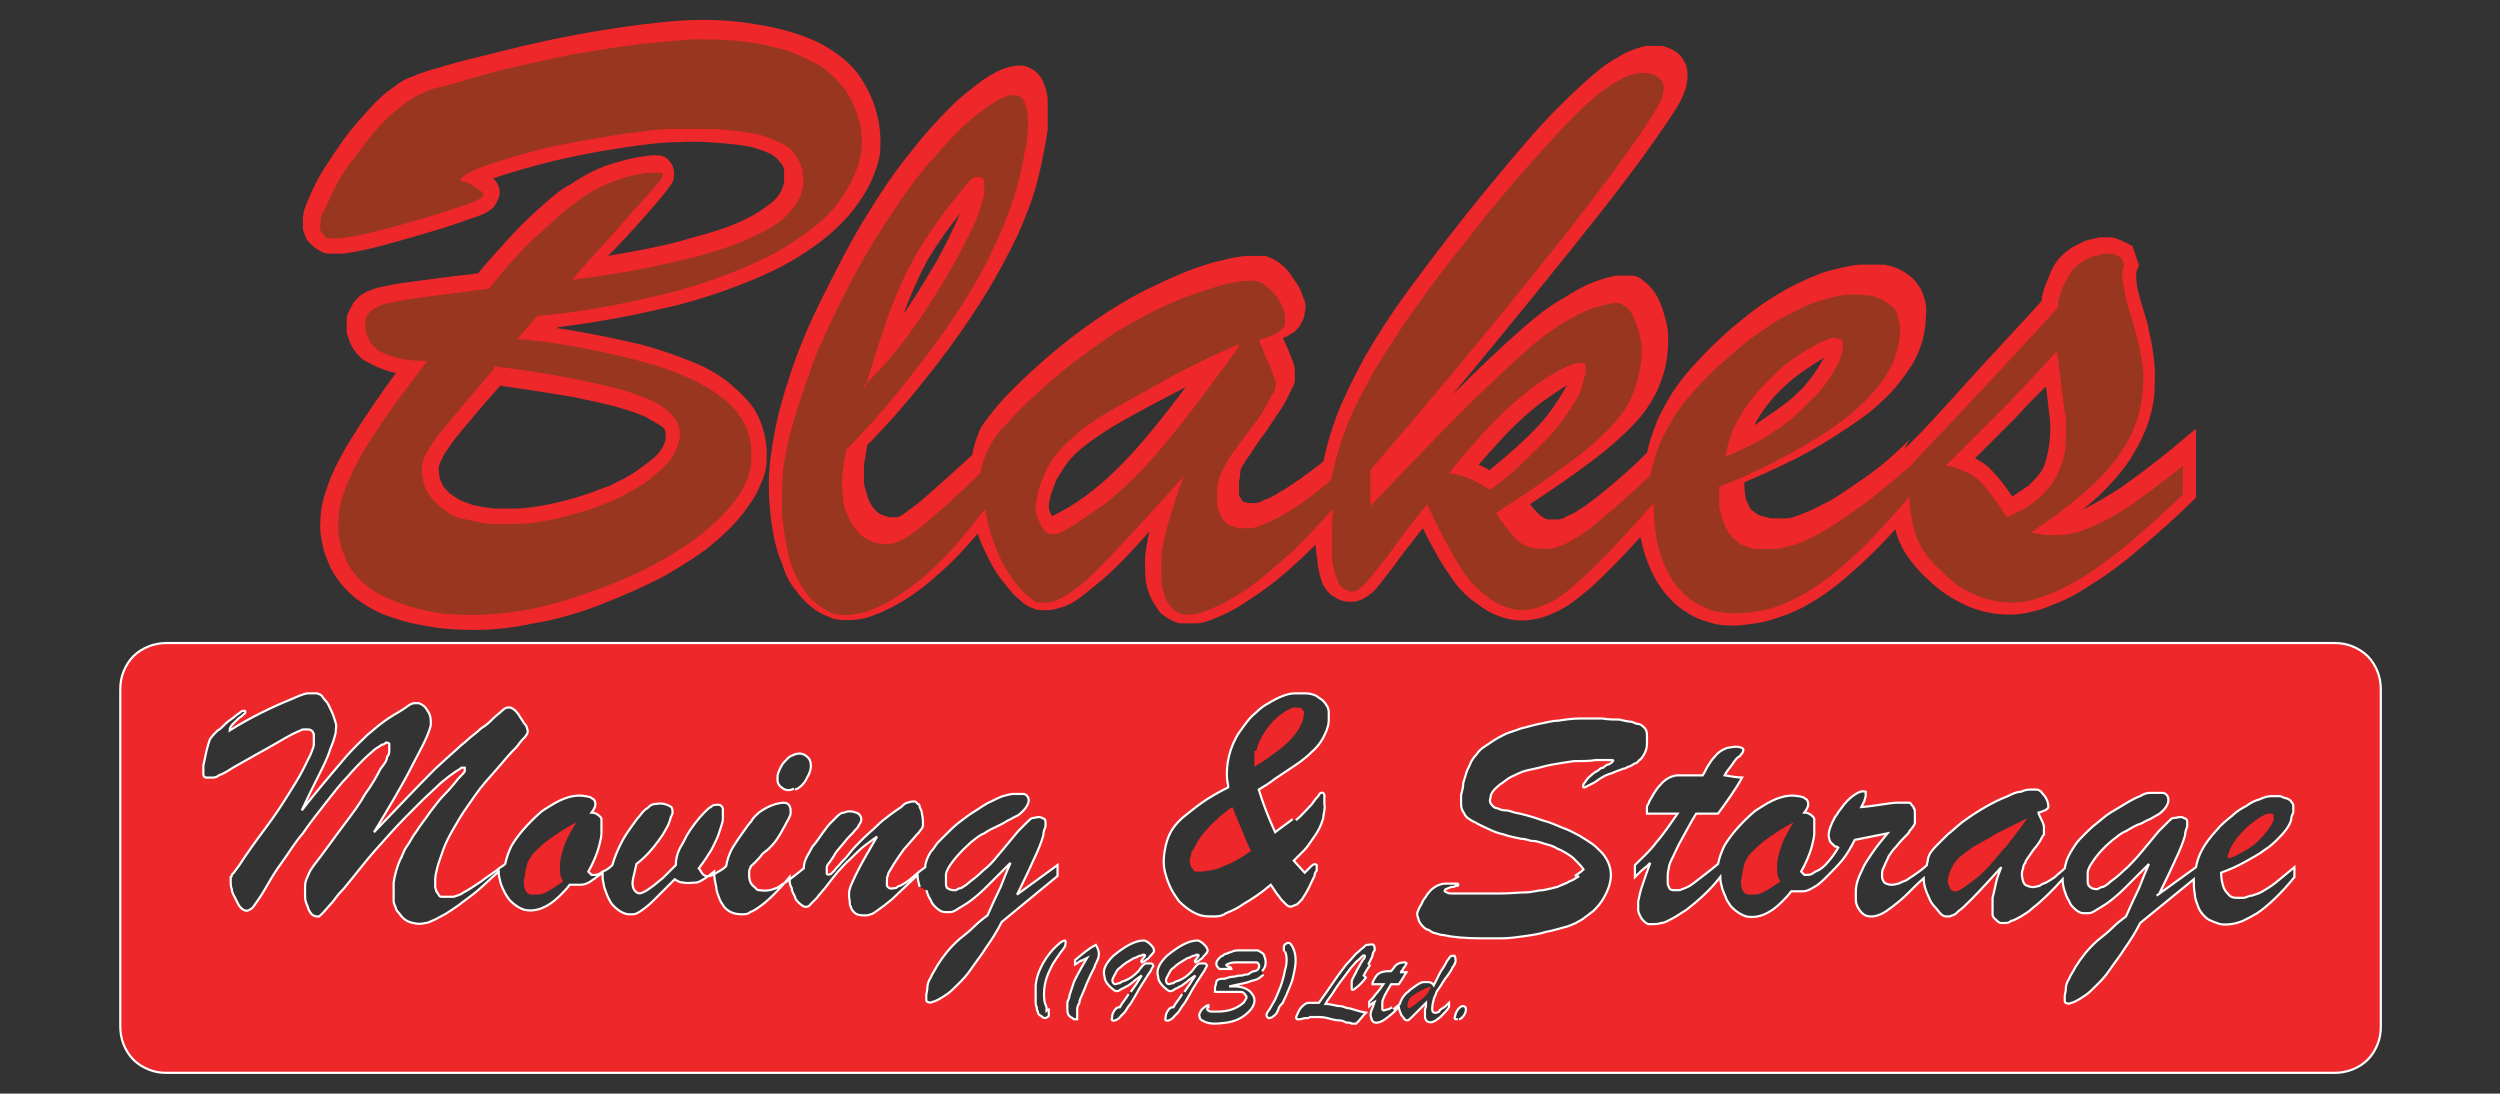<svg xmlns="http://www.w3.org/2000/svg" id="Layer_1" viewBox="0 0 228.6 100"><rect x="0" y="0" width="228.6" height="100" fill="#333333" stroke="none"/><defs><style>      .st0 {        stroke: #fff;        stroke-width: .2px;      }      .st0, .st1, .st2 {        fill-rule: evenodd;      }      .st0, .st2 {        fill: #ee272a;      }      .st1 {        fill: #983620;      }    </style></defs><path class="st0" d="M11.3,61.4c.2-.5.5-1,.9-1.4.4-.4.9-.7,1.4-.9.5-.2,1.1-.3,1.6-.3h198.3c.6,0,1.1.1,1.6.3.5.2,1,.5,1.4.9.4.4.7.9.9,1.4.2.5.3,1.1.3,1.6v30.9c0,.6-.1,1.1-.3,1.6-.2.5-.5,1-.9,1.4-.4.4-.9.7-1.4.9-.5.2-1.1.3-1.6.3H15.2c-.6,0-1.1-.1-1.6-.3-.5-.2-1-.5-1.4-.9-.4-.4-.7-.9-.9-1.4-.2-.5-.3-1.1-.3-1.6v-30.9c0-.6.1-1.1.3-1.6M95.7,92.2c0-.2-.2-.5-.2-.7-.1-.8,0-1.7.4-2.6.2-.4.3-.7.6-1.1.1-.2.3-.4.4-.6.3-.4.4-.5.5-.7,0-.2.1-.3,0-.5-.3,0-.7.4-1.1.8-.9,1-1.5,2.2-1.6,3.3,0,.5,0,1,0,1.5,0,.2,0,.3.1.5,0,.1,0,.3.1.4,0,.2.1.3.3.4.2.2.4.3.7,0,0-.1,0-.2,0-.3,0,0,0-.1,0-.2,0,0,0,0,0-.1,0,0-.1,0-.2.1,0,0,0-.2-.1-.2M98.8,87.9c.2-.1.4-.2.6-.3-.3.5-.6,1-.8,1.4-.2.4-.4.7-.5,1.1-.1.3-.2.6-.3.9,0,.3-.2.5-.2.7,0,.2,0,.4,0,.5,0,.3,0,.6.3.8,0,0,.2.1.3.2.1,0,.2,0,.3,0,0,0,0,0,0,0,0,0,0-.2,0-.3,0-.2,0-.2,0-.3,0,0,0-.1,0-.3,0-.1,0-.3.2-.6,0-.3.2-.6.4-1.1s.4-1,.6-1.4c.2-.4.3-.6.4-.8,0-.2.2-.4.2-.5.3-.6.2-1-.1-1.5-.6.3-1.2.8-1.9,1.4v.4c.2-.1.4-.3.6-.4M103.2,90.9c-.3.5-.6.8-.8,1.2-.1,0-.3,0-.5.3,0,0-.2.3-.2.5,0,.2-.1.3,0,.4.2.1.6-.1.8-.4,0,0,.2-.2.3-.3.1-.1.2-.3.4-.6.2-.2.4-.6.7-1.1.3-.6.8-1.3,1.1-1.8.3-.4.3-.5.3-.5.1-.2.3-.3,0-.5-.1,0-.3,0-.5,0-.2,0-.5.4-.7.7-.5.5-.8.7-1.3.9-.1,0-.3.1-.4.2-.3,0-.4.2-.6,0-.2-.3,0-.5.2-.9.1-.2.2-.4.4-.5.4-.4.8-.6,1.3-.9.2,0,.4-.2.5-.2.2,0,.3-.1.3-.1.2,0,.2,0,.2.1,0,0-.2.3-.3.4,0,0-.1.1,0,.2,0,0,.3-.1.5-.3.1,0,.2-.2.3-.3.2-.2.4-.4.3-.6,0-.2-.6-.8-.9-.8-.8,0-1.7.5-2.8,1.4-.7.7-1,1.3-.8,1.9,0,.3.2.7.7,1.1.4.4.6.2.9,0,.1,0,.2-.1.4-.2.1,0,.3-.2.6-.4.2-.2.5-.4.8-.6-.3.5-.7,1.1-1,1.5M108.1,90.9c-.3.5-.6.8-.8,1.2-.1,0-.3,0-.5.3,0,0-.2.3-.2.5,0,.2-.1.3,0,.4.2.1.6-.1.8-.4,0,0,.2-.2.3-.3.1-.1.2-.3.4-.6.2-.2.4-.6.7-1.1.3-.6.8-1.3,1.1-1.8.3-.4.3-.5.3-.5.1-.2.3-.3,0-.5-.1,0-.3,0-.5,0-.2,0-.5.4-.7.7-.5.5-.8.7-1.3.9-.1,0-.3.1-.4.2-.3,0-.4.2-.6,0-.2-.3,0-.5.2-.9.1-.2.2-.4.4-.5.4-.4.8-.6,1.3-.9.2,0,.4-.2.5-.2.2,0,.3-.1.3-.1.2,0,.2,0,.2.1,0,0-.2.3-.3.4,0,0-.1.1,0,.2,0,0,.3-.1.5-.3.1,0,.2-.2.3-.3.2-.2.4-.4.3-.6,0-.2-.6-.8-.9-.8-.8,0-1.7.5-2.8,1.4-.7.7-1,1.3-.8,1.9,0,.3.2.7.7,1.1.4.4.6.2.9,0,.1,0,.2-.1.4-.2.1,0,.3-.2.6-.4.2-.2.5-.4.8-.6-.3.5-.7,1.1-1,1.5M115.4,88.8c.4-.4.4-.9.2-1.4,0-.2-.4-.4-.6-.5-.1,0-.2,0-.4,0-.3,0-.8,0-1.2,0-.2,0-.5,0-.7.1s-.4.1-.5.2c-.2,0-.3.1-.4.2-.1,0-.2.1-.3.2-.3.3-.4.6-.1.9,0,0,0,0,.1.1.1,0,.3,0,.4,0,.1,0,.2,0,.3,0,.1,0,.2,0,.4,0,0,0,0-.2-.3-.2,0,0-.3-.2-.1-.2.3-.2.6-.2,1-.2.2,0,.3,0,.5,0,.2,0,.3,0,.5,0,.3,0,.5,0,.7,0,.2,0,.3.4.2.5,0,.1-.2.3-.4.3-.2,0-.4.2-.6.3-.1,0-.3,0-.5.1-.2,0-.4,0-.7.1-.3,0-.7.1-.9.2-.2,0-.3,0-.3,0-.2,0-.5.1-.5.4,0,.1-.1.3-.1.4,0,.1,0,.2,0,.4.2,0,.4,0,.6,0,.2,0,.3,0,.5,0,.2,0,.5,0,.7,0,.2,0,.3,0,.5,0,.2,0,.3,0,.5.3.2.2,0,.4-.2.7-.7.6-1.5.8-2.4.8-.1,0-.3,0-.4,0-.2,0-.3,0-.4-.1-.1,0-.2-.2,0-.3,0,0,0-.1,0-.2-.1,0-.4.2-.6.4-.2.3-.3.5-.2.7,0,.2.2.3.4.4.6.3,1.3.2,2.1.1.6-.1,1.3-.3,2-1,.5-.5.7-1.1.3-1.6-.2-.3-.4-.4-.6-.5-.2-.1-.6-.2-.9-.2-.2,0-.4,0-.6,0,.8-.2,1.6-.3,2-.5.5-.1.7-.2.9-.4,0,0,.2-.1.2-.2M117.5,87c.2.4.2,1.1,0,1.7-.1.6-.3,1.3-.6,2-.1.2-.2.5-.3.7-.1.2-.3.5-.4.7-.1.2-.2.3-.2.3-.2.3-.3.5,0,.7.2,0,.4-.1.7-.4,0,0,.1-.2.2-.4,0-.2.2-.4.4-.6.1-.3.3-.6.4-.9.2-.5.4-.9.5-1.3.2-.9.5-1.9,0-2.9,0,0-.1-.2-.2-.3-.2-.2-.5,0-.6.2,0,0,0,.2,0,.4,0,0,0,0,0,0,0,0,0,0,.1,0,0,0,0,0,0,0M125.1,88.2c.2-.3.3-.6.4-.8,0-.2.1-.4.2-.5,0-.3,0-.3-.1-.5-.2-.1-.4,0-.6,0-.1,0-.2.1-.4.3-.2.1-.3.3-.6.5-.2.2-.5.6-.9,1-.3.4-.7.9-1.1,1.5-.4.6-.9,1.3-1.4,2-.2,0-.4,0-.5,0-.2,0-.3,0-.4,0-.3,0-.5.2-.7.4-.2.2-.3.5-.4.7,0,.1-.2.2,0,.4.1,0,.2,0,.3,0,.1,0,.3-.1.4-.1.1,0,.1,0,.2,0,0,0,.2,0,.3-.1.1,0,.2,0,.3,0,.1,0,.3,0,.5,0,.2,0,.4,0,.8.1s.7.2,1,.2c.3,0,.5.1.7.2.2,0,.4,0,.5.1.2,0,.3,0,.4,0,0,0,0,0,.2-.2.2-.2.4-.5.7-.8-.6-.1-1.1-.3-1.5-.4-.4,0-.5-.2-.9-.2-.3,0-.8-.2-1.3-.2.2-.4.5-.7.8-1.2.3-.5.7-1,1-1.4.3-.4.5-.7.7-.9.2-.2.3-.4.5-.5.1-.1.2-.2.3-.3.1-.1.2-.2.3-.1,0,0,0,0,0,.1,0,0,0,.1-.2.3-.1.2-.3.5-.4.7-.1.2-.2.3-.2.4-.1.2-.3.5-.4.8,0,.1,0,.2,0,.3,0,.1,0,.3,0,.4,0,.2.2.1.3,0,.3-.2.7-.6,1-1l-.2-.2c.2-.4.4-.7.6-1M127.3,92.1c-.2.1-.3.2-.4.2-.2,0-.4.2-.5,0,0-.2,0-.4,0-.6,0-.1,0-.2.1-.4.1-.3.4-.8.7-1.3.3,0,.5,0,.7,0,.3-.4.5-.8.7-1.1-.2,0-.4,0-.5,0,0-.1.2-.2.2-.3,0-.1.2-.2.2-.3.1-.2.2-.2,0-.3-.2,0-.6,0-.9.3-.1.1-.2.3-.4.5-.4,0-1.1,0-1.4.5-.1.2-.3.4-.3.7,0,0,.1,0,.2,0,.2,0,.5,0,.8,0-.2.3-.5.7-.7.9-.2.3-.4.5-.6.7v.4c.2-.2.3-.3.5-.4-.1.3-.2.6-.3.8-.1.3-.1.5,0,.7,0,.2.2.4.3.4.5.1,1-.3,1.7-.9.2-.2.4-.4.5-.6,0,.2.1.5.2.7,0,.1.1.2.2.3.1.2.2.3.4.3.1,0,.2-.1.4-.3.1-.1.3-.3.5-.5.2-.2.5-.5.8-.8,0,.2,0,.4-.1.6,0,.2,0,.4,0,.5,0,.3,0,.4.2.6.4.2.7,0,1.2-.4.3-.3.6-.6.8-.9v-.4c-.2.2-.4.4-.6.5-.2.1-.3.2-.3.3-.2.1-.4.2-.6,0-.1-.3,0-.7.1-1.1,0-.1.1-.3.2-.5,0-.2.2-.4.4-.7.2-.3.4-.7.6-.9.2-.3.3-.4.4-.6.1-.2.2-.4.3-.5,0-.1.1-.2.1-.3,0-.2,0-.3-.1-.5-.1,0-.2,0-.3,0,0,0-.1.1-.2.2,0,.1-.2.2-.3.5-.1.2-.3.5-.5.8-.2.4-.4.8-.6,1.2-.2-.3-.4-.3-.6-.3,0,0-.2,0-.3,0-.3,0-.7.3-1.1.6-.2.1-.3.3-.5.4-.4.4-.5.7-.6,1-.2.2-.5.4-.6.5M133.4,93.2c.3,0,.8-.7.6-1.1-.3-.3-.7.1-.9.6,0,.2-.2.4,0,.5,0,0,.1,0,.2,0M84.7,81.4c.1.3.2.6.4.9.1.3.3.5.4.6.3.3.6.5.9.5.2,0,.3,0,.5,0,.2,0,.4-.1.7-.3.3-.2.7-.4,1.1-.7.4-.3.9-.7,1.5-1.3.6-.6,1.4-1.4,2.2-2.2-.3.7-.6,1.4-.9,2.2-.4.8-.8,1.7-1.2,2.6-.4.3-.8.6-1.2,1-.4.4-.9.8-1.4,1.2-.9.8-1.5,1.6-2,2.4-.2.4-.5.8-.6,1.1-.2.3-.3.6-.3.9,0,.3-.1.5-.1.7,0,.2,0,.3,0,.4,0,0,0,.2.1.2.2.1.3.1.5,0,.1,0,.3-.1.5-.2.2-.1.5-.3.8-.5.3-.2.6-.5,1-.9.4-.4.8-.8,1.2-1.4.4-.6.9-1.2,1.4-2,.5-.7,1-1.5,1.4-2.3l5.1-4.2v-1l-3.7,2.7c.7-1.4,1.4-2.9,1.8-3.8.4-.9.5-1.3.6-1.6,0-.3.1-.6.2-.8,0-.2,0-.3,0-.4,0-.2,0-.3-.3-.4-.3-.2-.6,0-.9,0-.1,0-.3.2-.5.4-.2.2-.5.5-.8.8-.6.7-1.3,1.6-2,2.4-.3.4-.7.8-1.2,1.2-.4.4-.9.8-1.3,1.1-.3.3-.6.4-.7.5-.2,0-.3.1-.5.2-.3,0-.5,0-.8-.2,0,0-.1-.2-.1-.3,0-.2,0-.5,0-.9,0-.2.1-.4.2-.6.4-.7,1.1-1.5,2.1-2.4.4-.3.7-.6,1.2-.8.4-.3.9-.5,1.3-.7.4-.2.6-.3.9-.5.3-.1.5-.3.8-.4.2-.1.4-.3.5-.4.4-.4.7-.9.5-1.3-.1-.2-.3-.3-.4-.3-.1,0-.2,0-.4,0-.2,0-.4,0-.6,0-.2,0-.5.1-.9.2-.3.1-.7.3-1.1.5-.5.2-1,.6-1.5.9-.5.3-1,.7-1.4,1-.4.3-.8.7-1.1,1-.3.3-.6.6-.9.9-.2.3-.4.6-.6.8-.3.5-.5,1-.5,1.4-.6.4-1.1.9-1.5,1.2-.4.3-.6.4-.8.5-.2,0-.3.2-.4.2-.3,0-.5.2-.8-.2,0-.2,0-.3,0-.5,0-.1,0-.3.1-.5,0-.2.2-.4.3-.6.1-.2.3-.5.5-.8.2-.3.4-.6.7-1,.3-.3.6-.7.8-.9.4-.5.5-.5.6-.7.2-.2.3-.4.3-.6,0-.2,0-.6-.1-1,0-.2-.1-.4-.2-.6,0-.2-.1-.3-.2-.3-.2-.3-.3-.2-.5-.2,0,0-.2,0-.4.1-.2,0-.4.2-.6.4-.3.2-.6.4-1,.7-.4.3-.8.6-1.2,1-.4.4-.8.7-1.3,1.2-.4.4-.9.9-1.2,1.3-.3.4-.6.7-.8.9-.2.3-.5.5-.6.7-.2.2-.3.3-.3.3-.2.1-.3.1-.4,0,0-.1,0-.2,0-.3,0,0,0-.2,0-.3,0-.1.1-.3.3-.5.1-.2.3-.4.5-.8.2-.3.6-.7.9-1.1.3-.4.7-.7.9-1,.2-.2.3-.3.3-.4.3-.4.4-.7,0-1.1-.4-.2-.9-.3-1.3-.1-.3,0-.5.2-.8.5-.1.1-.3.3-.5.5-.2.2-.4.5-.7.9-.3.4-.6.9-.9,1.2-.2.4-.4.7-.5.9-.2.4-.3.7-.3,1.1-.5.4-1,.8-1.4,1.1-.4.3-.7.4-.9.6-.6.3-1.1.4-1.7.3-.1,0-.3,0-.4-.2-.6-.4-.6-.9-.6-1.4,0-.1,0-.3.1-.4,0-.2.2-.3.4-.5.2-.2.5-.5.7-.8.2-.2.4-.3.6-.5.2-.2.5-.5.7-.8.2-.3.4-.6.6-1,.2-.3.3-.6.5-.9.1-.2.2-.4.2-.6,0-.2,0-.4-.1-.6-.1-.2-.3-.3-.5-.3-.6,0-1.5.3-2.3.9-.2.2-.5.4-.7.8-.3.3-.6.8-.9,1.2-.3.4-.6.9-.8,1.2-.4.7-.5,1.2-.6,1.7-.2.2-.5.4-.7.5-.2.1-.3.2-.5.3-.5.2-.8.2-1.1-.3,0,0-.1-.2-.2-.3.3-.4.6-.8.9-1.3.3-.4.5-.9.7-1.3.2-.4.3-.8.4-1.1.1-.3.2-.6.2-.8,0-.2,0-.4,0-.6,0-.1,0-.3,0-.4-.2-.4-.4-.3-.7-.3-.1,0-.2,0-.4.2-.1,0-.3.2-.6.5-.5.5-1.2,1.4-1.6,2.1-.2.4-.4.8-.6,1.1-.3.6-.4,1.1-.4,1.6-.4.4-.8.8-1.2,1.2-.4.3-.7.6-1,.8-.3.2-.4.3-.6.4-.4.2-.6.3-.9,0-.3-.3-.3-.8-.2-1.2l.3-1.3c.8-.6,1.5-1.4,2-2.1.3-.4.5-.7.7-1.1.2-.3.3-.6.4-.9,0-.2.2-.4.2-.6,0-.2,0-.3-.1-.5-.3-.2-.8-.4-1.3-.3-.4,0-.6.1-.9.4-.2.1-.4.3-.7.7-.3.3-.6.8-.9,1.2-.3.4-.6.9-.8,1.3-.4.8-.6,1.3-.8,2-.3.3-.6.5-.9.6-.4.3-.5.3-.8.3h-.2l-.3-.3c.4-.7.8-1.6,1-2.4.1-.4.2-.8.2-1.1,0-.3,0-.6,0-.8,0-.2,0-.4,0-.5,0-.1-.1-.2-.2-.3-.2-.2-.5-.3-.7-.3.3-.4.5-.8.2-1.2,0,0-.2-.1-.3-.2-.1,0-.3-.1-.5-.1-1-.2-2.1.2-3.2.9-.3.2-.7.4-1,.7-1,.9-1.9,1.9-2.5,2.9-.3.6-.5,1.2-.6,1.7-.2.2-.5.3-.8.6-.4.3-.9.6-1.4,1-.6.4-1.2.8-1.6,1-.4.3-.7.3-.9.4-.2,0-.4,0-.6,0-.2,0-.3,0-.5,0-.1,0-.2,0-.3-.2,0,0-.1-.2-.2-.3,0-.1-.1-.3-.1-.4,0-.2,0-.4,0-.7,0-.3.1-.7.2-1.1.1-.4.3-.9.5-1.5.2-.6.5-1.2.9-1.9.4-.7.8-1.4,1.3-2.1.5-.7,1-1.5,1.7-2.3.7-.8,1.5-1.7,2-2.3.5-.6.8-.8,1-1.1.2-.3.4-.5.6-.7.3-.4.3-.5.2-.8,0-.1-.1-.3-.3-.5-.1-.2-.4-.6-.5-.8-.3-.4-.5-.5-.7-.6,0,0-.2,0-.3,0-.1,0-.3.1-.5.3-.2.2-.5.4-.8.7-.3.3-.6.6-1.1.9-.4.4-1,.8-1.3,1.1-.3.3-.4.3-.7.6-.3.3-.8.7-2.2,2-1.3,1.3-3.5,3.6-5.6,5.8,1.4-2.3,2.7-4.5,3.5-6.1.8-1.5,1.2-2.3,1.4-2.8.2-.5.3-.8.3-1,0-.4,0-.8-.3-1.2-.2-.4-.5-.6-.8-.7-.1,0-.3,0-.4,0-.2,0-.4.1-.8.4s-1,.6-1.6,1c-.6.4-1.2.9-1.9,1.5-.6.6-1.3,1.2-2.3,2.4-1,1.2-2.4,2.8-3.7,4.5.5-1.1,1-2.1,1.5-3.1s.9-1.8,1.1-2.5c.3-.7.4-1.1.5-1.5,0-.4.1-.6,0-.9s-.2-.7-.4-1.1c-.2-.4-.3-.7-.5-.9-.2-.2-.3-.4-.4-.5-.1-.1-.2-.1-.4-.2-.2,0-.4,0-.8,0-.4,0-1,.3-1.7.6-1.5.6-3.6,1.6-5.5,2.8,0-.2.1-.4.3-.6,0,0,.2-.2.3-.3s.3-.3.5-.4c.1-.1.2-.2.2-.2.1,0,.2-.2.1-.3,0,0-.1,0-.2,0,0,0-.1,0-.3.2-.2.1-.5.4-.8.6-.3.2-.5.4-.7.6-.2.2-.3.3-.5.4-.3.3-.5.5-.7.8-.1.3-.2.6-.3,1-.1.4-.2,1-.3,1.4,0,.4,0,.6,0,.7,0,.2,0,.3.2.4,0,0,.1,0,.2,0,0,0,.2,0,.4,0,.2,0,.4,0,.6-.2.3-.1.7-.3,1.3-.7.7-.4,1.6-.9,2.3-1.3.7-.4,1.1-.6,1.6-.9.5-.3,1.2-.7,1.6-.9.4-.2.7-.3.9-.4.2,0,.3,0,.4,0,.2,0,.3,0,.5.2,0,0,0,.1.1.2,0,0,0,.2,0,.4,0,.2,0,.3,0,.6,0,.2-.2.6-.3.9-.2.4-.4.8-.7,1.4-.3.6-.8,1.4-1.3,2.2s-1.2,1.9-2.1,3.1c-.9,1.2-1.9,2.6-2.4,3.4-.5.7-.6.8-.7.9,0,0,0,.2-.1.2,0,0,0,.2,0,.4,0,.2,0,.5.1.7,0,.3.2.6.3.8.1.2.2.4.3.6.3.5.7.7,1,.5,0,0,.2-.1.3-.2.1-.1.2-.3.5-.7.3-.4.7-1.1,1.1-1.8.4-.7.9-1.4,1.4-2.1s.9-1.4,1.6-2.2c.6-.9,1.4-1.9,2.1-2.8.7-.9,1.4-1.8,2-2.4.6-.7,1.1-1.2,1.5-1.6.4-.4.8-.7,1-.9.3-.2.5-.3.6-.4.2,0,.3-.1.4-.2.1,0,.2,0,.3.1,0,0,0,.1,0,.2,0,.1,0,.3,0,.4,0,.2,0,.4-.2.6,0,.3-.2.6-.6,1.1-.3.6-.8,1.5-1.4,2.3-.5.9-1.1,1.7-1.7,2.5-.6.8-1.2,1.6-1.7,2.3-.5.7-.9,1.2-1.2,1.6-.3.4-.5.7-.6,1-.3.6-.3.8-.3,1.2,0,.2,0,.5,0,.8,0,.3.1.6.2.8s.1.4.2.5c.2.4.5.5.7.5,0,0,.1,0,.2,0,0,0,.2-.2.4-.4.2-.2.5-.6.8-.9.3-.4.5-.7,1-1.2.4-.5,1-1.2,1.7-2.1.7-.9,1.7-2,2.6-3,.9-1,1.8-1.9,2.6-2.7.8-.8,1.5-1.4,2-1.9.6-.5,1-.8,1.3-1,.3-.2.5-.3.6-.4.2,0,.2,0,.3,0,0,0,0,0,0,.1,0,0,0,.1,0,.2s-.2.3-.6.7c-.3.4-.8,1-1.3,1.5-.5.5-.9,1.1-1.3,1.6-.4.6-.9,1.2-1.2,1.7-.4.5-.6,1-.9,1.4s-.4.9-.6,1.2c-.3.7-.5,1.4-.6,2.1,0,.3,0,.6,0,.9,0,.3,0,.5,0,.8,0,.2.1.4.2.6,0,.2.2.4.3.5.4.6.8.8,1.3.9.4.1.7.1,1.1,0,.2,0,.4-.1.6-.2.3-.1.6-.3,1-.5.4-.2.8-.5,1.4-.9.5-.4,1.1-.8,1.7-1.3.6-.5,1.3-1.2,2-1.8,0,.4.1.7.2,1.1.1.3.3.7.4.9.2.3.3.5.5.7.4.4.9.7,1.3.8,1,.2,2.1-.2,3.2-1.3.3-.3.6-.6.9-1,.3,0,.7,0,1,0,.3,0,.6-.1.9-.3.3-.2.7-.5,1.1-.8,0,.3,0,.7.1,1,0,.3.2.7.3,1,.1.3.3.6.4.8.5.6,1,.9,1.5,1,.2,0,.3,0,.5,0,.2,0,.4-.1.7-.3s.7-.5,1.2-1c.5-.5,1.2-1.2,1.9-1.9.3.2.5.3.8.3.4.1.8,0,1.2,0,.4-.1,1-.5,1.6-1,0,.5.1,1,.2,1.4,0,.4.2.8.3,1.1.1.3.3.5.4.7.5.6,1.1.7,1.7.7.2,0,.5,0,.7-.2.3-.1.6-.3,1-.6.7-.5,1.7-1.5,2.6-2.6,0,.4,0,.7.2,1,0,.3.2.6.3.8,0,.2.2.4.3.5.3.3.6.5.8.4,0,0,.2,0,.3-.2.1-.1.3-.3.6-.6.2-.3.6-.7.9-1.1.6-.8,1.3-1.7,2.2-2.5.4-.4.9-.9,1.3-1.2.4-.3.8-.6,1.1-.8-.7,1.2-1.4,2.4-1.8,3.2-.4.8-.5,1.1-.6,1.3-.2.5-.2.9-.1,1.4,0,.2,0,.4.1.5,0,.1.1.3.2.4.3.4.7.4,1.1.4.2,0,.3,0,.5-.1.2,0,.4-.2.7-.4.3-.2.7-.5,1.3-1,.6-.6,1.5-1.4,2.3-2.2,0,.4.1.7.2,1.1M72.7,72.2c.4-.1.9-.6,1.1-1.1.3-.5.5-1.1.2-1.7-.5-.6-1-.6-1.6-.3-.3.1-.5.4-.8.7-.2.3-.4.7-.5,1.1,0,.5-.1.8.5,1.2.3.2.7.2,1,0M118.2,74.9c-.5.4-1.1.8-1.6,1.2-.6-1.3-1.1-2.6-1.5-3.9.5-.3,1-.6,1.5-1,.6-.4,1.2-.8,1.8-1.2s1.1-.8,1.5-1.2c.8-.7,1.1-1.3,1.4-2,.1-.3.2-.6.2-.9,0-.3,0-.6,0-.8,0-.2-.1-.5-.2-.6-.1-.2-.3-.4-.4-.5-.2-.1-.4-.3-.6-.4s-.6-.2-.9-.2-.7,0-1,0c-.7,0-1.6.4-2.4.9-.4.2-.8.5-1.2.9-.4.3-.7.7-1,1.1-.3.4-.6.8-.8,1.2-.7,1.3-1,3-.7,4.3,0,0,0,.1,0,.2-.8.4-1.7.9-2.4,1.4-.7.5-1.3,1-1.8,1.4-1,.9-1.3,1.7-1.5,2.5-.2.9-.3,1.8,0,2.7.1.4.3.9.5,1.3.2.4.5.8.7,1.1.6.6,1.3,1.1,2,1.3.4.1.7.1,1.1.1.4,0,.8,0,1.2-.3.5-.2,1-.4,1.7-.9.7-.4,1.6-1,2.4-1.7.3.4.5.8.7,1,.2.3.3.4.4.5.1.1.2.2.3.3.4.4.6.1,1,0,0,0,.2-.2.3-.3.1-.1.2-.2.3-.4.2-.3.5-.8.7-1.3.1-.2.2-.4.3-.6,0-.2.1-.4.2-.5,0-.3,0-.3,0-.5-.2-.2-.4,0-.6.2-.1.1-.3.3-.5.5l-1-1.1c.3-.3.6-.6.9-.9.3-.3.5-.6.7-.9.6-.8.9-1.4,1.1-2.1,0-.4.2-.8.1-1.3,0-.2,0-.3,0-.5,0-.1,0-.2,0-.3-.1-.3-.2-.2-.3-.2,0,0-.1,0-.2.2s-.3.3-.4.5c-.1.1-.2.3-.3.4-.5.5-.9,1-1.4,1.4M144.4,80.1c-.3.2-.6.4-.9.5-.3.2-.7.3-1.1.5-.4.1-.8.2-1.3.3-.5,0-1,.2-1.6.2-.6,0-1.4.1-2.3.1s-2,0-2.7,0c-.8,0-1.3,0-1.6,0-.3,0-.5,0-.6-.1-.3-.1-.2-.2-.1-.3.1,0,.4-.2.6-.2.1,0,.2,0,.3-.1.1,0,.1,0,.2,0,0,0,.1-.1,0-.2,0,0,0,0-.2,0,0,0-.2,0-.4,0-.2,0-.4,0-.6,0-.2,0-.5.1-.7.2-.4.2-.6.4-.9.8-.1.2-.3.4-.4.6-.1.3-.3.5-.4.8-.2.4-.1.5,0,.8,0,.2.2.5.4.7.1.1.2.2.4.3.2,0,.3.2.6.3.2,0,.5.2.9.2.8.2,2.1.3,3.4.3.6,0,1.2,0,1.9,0,.7,0,1.4-.1,2.1-.2.7-.1,1.4-.2,2-.4.6-.1,1.2-.3,1.6-.4.5-.1.8-.3,1.1-.4.3-.2.6-.3.8-.5.3-.2.5-.4.8-.6.5-.5.8-.9,1-1.3.4-.7.6-1.4.6-2,0-.7-.3-1.6-1.1-2.3-.2-.2-.4-.4-.7-.6-.3-.2-.6-.4-1.1-.7-.4-.2-.9-.5-1.5-.7-.5-.2-1.1-.5-1.9-.7-.8-.3-1.9-.6-2.5-.7-.6-.2-.7-.2-.9-.2-.2,0-.5-.1-.7-.2-.2,0-.3-.1-.4-.2-.3-.3-.3-.5-.2-.8,0-.4.4-.8.9-1.2.2-.1.4-.3.7-.5s.6-.3,1-.5c.4-.2.9-.3,1.4-.4.5-.1,1.1-.3,1.7-.4.6-.1,1.2-.2,1.9-.3.7,0,1.5,0,2-.1.6,0,.9,0,1.1,0,.2,0,.3,0,.4,0,.2,0,.1.1,0,.2,0,0-.1.1-.3.2-.2,0-.4.2-.5.3-.2,0-.3.1-.4.2s-.4.2-.6.4-.4.3-.5.5c-.1.1-.2.3-.3.4,0,.1-.1.2,0,.3,0,0,0,0,.1,0,0,0,.4-.2.8-.4.2-.1.3-.2.6-.4.3-.2.7-.4,1.1-.5.4-.2.8-.3,1-.4.2,0,.3-.1.5-.2.2,0,.4-.2.6-.3.2,0,.3-.2.4-.3.1,0,.2-.2.3-.3.2-.3.4-.7.4-1.2,0-.2,0-.4,0-.6,0-.4,0-.7-.4-1,0,0-.2-.2-.4-.2-.2,0-.3-.1-.6-.2-.3,0-.7-.1-1.1-.2-.4,0-1,0-1.6-.1-.6,0-1.3,0-2,0-.7,0-1.4.1-2,.2-.6,0-1.2.2-1.8.3-.5.1-1.1.3-1.6.4-.5.2-.9.3-1.4.5-.4.2-.8.4-1.1.6-.3.2-.6.4-.9.6-.3.2-.5.4-.7.7-.2.2-.4.5-.5.7-.1.3-.3.6-.4.9-.1.3-.2.7-.3,1,0,.4-.1.7-.2,1.1,0,.3,0,.6,0,.8,0,.4.1.6.3.9,0,.1.2.3.3.4.2.1.4.3.7.4.3.2.8.4,1.2.6.4.2.9.4,1.4.5.5.2,1.2.3,1.6.4.5,0,.7.2,1.1.2.4,0,.8.2,1.2.3.4.1.7.2,1,.4.3.1.6.3.8.4.3.2.5.3.7.5.4.4.7.7.9,1-.2.2-.5.4-.8.6M197.4,81.8c.7-1.4,1.4-2.9,1.8-3.8.4-.9.5-1.3.6-1.6,0-.3.1-.6.2-.8,0-.2,0-.3,0-.4,0-.2,0-.3-.3-.4-.3-.2-.6,0-1,0-.1,0-.3.2-.5.4-.2.2-.5.5-.8.8-.6.7-1.3,1.6-2,2.4-.4.4-.7.8-1.2,1.2-.4.4-.9.8-1.2,1-.3.3-.5.4-.7.5-.2,0-.3.1-.5.2-.3,0-.5,0-.8-.3,0,0-.1-.2-.1-.3,0-.3,0-.6,0-.9,0-.2.1-.4.2-.6.4-.7,1.1-1.6,2.1-2.4.4-.3.7-.6,1.2-.8.5-.3,1-.6,1.4-.7.4-.2.5-.3.8-.4.2-.1.5-.3.7-.4s.4-.3.5-.4c.4-.4.6-.9.4-1.3-.1-.2-.3-.3-.5-.3-.1,0-.3,0-.4,0s-.4,0-.7,0c-.3,0-.6.1-.9.3-.3.1-.7.3-1.2.6-.5.3-1,.6-1.5.9-.5.3-.9.7-1.3,1-.4.3-.8.7-1.1,1-.3.3-.6.6-.8.9-.2.3-.4.6-.5.8-.3.5-.4.9-.5,1.4-.3.3-.6.5-.9.8-.3.2-.6.4-.8.5-.3.1-.5.2-.6.3-.4.1-.7.2-1.1,0-.1,0-.3-.1-.4-.4-.1-.3-.2-.8,0-1.2,0-.1,0-.3.2-.5,0-.2.2-.4.4-.7.2-.3.4-.6.6-.8.2-.3.3-.4.4-.6.1-.2.2-.4.3-.5,0-.1,0-.2,0-.3s0-.2,0-.4c0-.2-.2-.6-.3-.8-.1-.2-.2-.4-.2-.5.2,0,.5-.2.6-.2.3-.2.3-.2.3-.4,0-.2-.1-.7-.5-1.1-.2-.3-.4-.4-.6-.4-.1,0-.2,0-.5,0-.2,0-.5,0-.9.2-.4,0-.8.2-1.2.4-1.3.5-2.7,1.3-4.2,2.4-.5.4-.9.8-1.3,1.1-.4.4-.7.7-1,1-.5.5-.7.8-.8,1.2,0,.2-.1.4-.1.6-.3.3-.7.6-1,.8-.3.2-.6.4-.9.6-.3.1-.5.2-.7.3-.2,0-.3.1-.5.1-.3,0-.5,0-.8-.2-.1-.2-.2-.3-.2-.5,0-.1,0-.2,0-.4,0-.2.1-.4.2-.6.1-.3.3-.6.4-.9.2-.3.4-.6.7-.9.3-.4.7-.8.9-1,.2-.2.3-.3.3-.4.2-.2.4-.5.5-.7,0-.2,0-.5,0-.9,0-.2,0-.4-.1-.5,0-.1-.1-.2-.2-.3,0,0-.1-.2-.2-.2-.2,0-.4,0-1.1,0-.7,0-2,.3-3.3.4.1-.2.2-.4.3-.6,0-.2.1-.3.1-.4,0-.2,0-.3,0-.4-.3-.1-.6,0-.9.2-.5.3-1,.8-1.4,1.4-.2.2-.3.5-.5.7-.1.2-.2.4-.3.6-.2.5-.4,1-.2,1.5,0,.2.3.4.5.6,0,0,.2,0,.3.1-.3.5-.7,1.1-1.2,1.6-.3.3-.6.5-.9.6-.4.3-.5.3-.8.3h-.2l-.3-.3c.4-.7.8-1.6,1-2.4.1-.4.2-.8.2-1.1,0-.3,0-.6,0-.8,0-.2,0-.4,0-.5,0-.1-.1-.2-.2-.3-.2-.2-.5-.3-.7-.3.3-.4.5-.8.2-1.2,0,0-.2-.1-.3-.2-.1,0-.3-.1-.5-.1-1-.2-2.1.2-3.2.9-.3.2-.7.4-1,.7-1,.9-1.9,1.9-2.5,2.9-.3.6-.5,1.2-.6,1.7-.7.6-1.4,1.1-1.9,1.5-.5.4-.8.6-1.1.7-.3.1-.4.2-.6.2-.2,0-.3,0-.4,0-.2,0-.4,0-.5-.3,0,0-.1-.2-.1-.3,0-.1,0-.3,0-.6,0-.2,0-.5.1-.8,0-.3.2-.7.4-1.1.2-.4.4-.9.8-1.6.4-.7.8-1.5,1.3-2.3.3,0,.7,0,.9,0,.2,0,.4,0,.5,0,.2,0,.4,0,.6,0,.8-1.1,1.6-2.2,2.2-3.3-.4,0-1-.1-1.6-.2.2-.4.5-.7.7-1,.2-.3.4-.6.6-.7s.2-.3.3-.3c.1-.2.2-.4,0-.5-.4-.2-.9-.1-1.4,0-.5.2-.8.4-1.2.9-.2.2-.3.4-.5.7-.2.3-.3.6-.5.9h-.7c-.3,0-.7,0-1,0-.3,0-.5,0-.7,0-.6.1-1.1.4-1.5.9-.4.4-.7,1-1,1.5,0,.2-.2.3-.2.5,0,.1,0,.3,0,.4,0,0,0,.1,0,.2,0,0,0,0,0,0,0,0,.2,0,.3,0,0,0,.1,0,.2,0,.1,0,.3,0,.5,0,.5,0,1.1,0,1.8,0-.7,1-1.3,1.9-2,2.7-.6.8-1.3,1.4-1.9,2v1.1c.4-.4.7-.7,1.1-1,.1-.1.2-.2.3-.3-.3.8-.6,1.7-.8,2.3-.2.6-.2.9-.3,1.2,0,.3,0,.5,0,.8,0,.2.1.4.2.6.2.4.5.6.7.7.1,0,.3,0,.5,0,.2,0,.4,0,.7-.1.3,0,.6-.2,1-.4.4-.2.8-.5,1.3-.8.9-.7,2.1-1.7,3.1-3,0,.4.1.7.2,1.1.1.3.3.7.4,1,.2.3.3.5.5.7.4.4.9.7,1.3.8,1,.2,2.1-.2,3.2-1.3.3-.3.6-.6.9-1,.4,0,.7,0,1.1,0,.3,0,.7-.2,1-.4.4-.2.8-.6,1.2-1h0c.5-.5,1-1,1.4-1.5.4-.5.8-1.2,1.1-1.8,1-.2,2-.4,3-.6-.5.6-1,1.2-1.4,1.8-.4.6-.7,1-.9,1.5-.4.8-.6,1.4-.6,2,0,.3,0,.6,0,.8,0,.3.1.5.2.7.4.7.8.8,1.2.8.2,0,.3,0,.6-.1s.5-.2.8-.4c.3-.2.7-.5,1.3-1s1.3-1.3,2.1-2c0,.6.2,1.2.5,1.8.1.3.3.6.5.8.2.2.4.5.5.6.3.3.4.3.7.3.1,0,.3,0,.4-.1.2,0,.4-.2.6-.4.3-.2.6-.5,1.2-1.1.7-.7,1.7-1.8,2.7-2.9-.2.5-.4,1-.5,1.5-.1.5-.2.9-.3,1.3,0,.4,0,.6,0,.9,0,.2,0,.4,0,.6,0,.2.1.3.2.4.2.2.3.3.5.4.1,0,.2,0,.4,0,.2,0,.4,0,.6-.2.2,0,.5-.2.9-.4.3-.2.7-.4,1.1-.8.8-.6,1.8-1.6,2.7-2.6,0,.4.1.8.2,1.1.1.3.2.6.4.9.1.3.3.5.4.6.3.3.6.5.9.5.2,0,.3,0,.5,0,.2,0,.4-.1.7-.3.3-.2.7-.4,1.1-.7.4-.3.9-.7,1.5-1.3.6-.6,1.4-1.4,2.2-2.2-.3.7-.6,1.4-.9,2.2-.4.8-.8,1.7-1.2,2.6-.4.3-.8.6-1.2,1-.4.4-.9.8-1.4,1.2-.9.8-1.5,1.6-2,2.4-.2.4-.5.8-.6,1.1-.2.3-.3.6-.3.9,0,.3-.1.5-.1.7,0,.2,0,.3,0,.4,0,0,0,.2.1.2.2.1.3.1.5,0,.1,0,.3-.1.5-.2.2-.1.5-.3.8-.5.3-.2.6-.5,1-.9.4-.4.8-.8,1.2-1.4.4-.6.9-1.2,1.4-2,.5-.7,1-1.5,1.4-2.3l4.9-4c0,.5,0,.9.1,1.4,0,.4.2.8.3,1.1.1.3.3.6.5.8.2.2.4.4.7.5.2.1.5.2.8.3.6.1,1.4,0,2.1-.3.4-.2.8-.4,1.3-.7.9-.6,2.2-1.8,3.4-3.3v-.9c-.6.5-1.2,1-1.7,1.4-.5.4-.9.6-1.2.8-.3.2-.7.3-1,.4-.3,0-.5.2-.8.2-.2,0-.4,0-.6,0-.3,0-.6-.1-.8-.4-.1-.1-.2-.2-.3-.4-.2-.4-.3-1-.3-1.5.8-.3,1.5-.6,2.2-1,.7-.4,1.3-.7,1.8-1.1.5-.3.9-.7,1.2-1,.6-.6,1-1.1,1.2-1.7,0-.3.1-.5.2-.7,0-.2,0-.4,0-.6,0-.2-.1-.3-.2-.4,0-.1-.2-.2-.4-.3-.2,0-.3-.1-.6-.2-.2,0-.5,0-.8,0-.3,0-.7.1-1.1.3-.4.1-.8.3-1.2.6-.4.2-.9.5-1.3.9-.5.4-1,.8-1.4,1.3-1.2,1.3-1.7,2.3-1.9,3.4l-3.6,2.6"></path><path class="st2" d="M130.7,90.5c-.1.3-.3.5-.6.8-.1.1-.3.2-.4.3-.2.2-.4.3-.5.4-.2.1-.3.3-.5.1,0-.2,0-.5.2-.8,0,0,.1-.1.2-.2.4-.3,1.1-.7,1.7-.9,0,0,0,.2,0,.2"></path><path class="st2" d="M51.6,77.4c-.3.7-.4,1.3-.4,1.8,0,.5,0,1,.3,1.4-.3.2-.6.4-.9.6-.3.2-.5.3-.7.4-.4.2-.6.2-.9.2-.1,0-.3,0-.4,0-.2,0-.4-.1-.5-.3-.2-.3-.2-.6-.2-.9,0-.1,0-.2.1-.5,0-.3.1-.7.2-1.1.1-.3.3-.6.5-.9.3-.3.7-.7,1.3-1.2.7-.5,1.7-1.2,2.7-1.7-.5.8-1,1.7-1.2,2.4"></path><path class="st2" d="M114.9,68.6c.1-.5.3-1,.7-1.6.2-.3.4-.6.6-.8.2-.3.5-.5.7-.7.3-.2.5-.4.7-.5.2-.1.4-.2.6-.3.2,0,.3,0,.4,0,.2,0,.4,0,.5.2.2.2.2.3.1.5,0,.1,0,.3-.1.5,0,.2-.2.4-.3.7-.3.5-.8,1.1-1.5,1.7-.4.3-.8.6-1.2.9-.4.3-.9.6-1.4.9,0-.5,0-.9,0-1.4"></path><path class="st2" d="M113.6,76c.3.7.5,1.3.8,1.8-.8.6-1.7,1.1-2.5,1.4-.4.2-.8.3-1.2.4-.3,0-.6.1-.8.1-.2,0-.4,0-.5,0-.1,0-.2,0-.3-.2,0,0-.2-.2-.2-.3-.1-.3-.2-.6,0-.9,0-.2,0-.4.2-.6.1-.2.3-.5.5-.9.2-.3.5-.7.8-1,.3-.4.7-.7,1.1-1.1.4-.3.8-.7,1.2-.9.3.8.6,1.5.9,2.2"></path><path class="st2" d="M162.9,77.4c-.3.7-.4,1.3-.4,1.8,0,.5,0,1,.3,1.4-.3.2-.6.4-.9.6-.3.2-.5.3-.7.4-.4.2-.6.2-.9.2-.1,0-.3,0-.4,0-.2,0-.4-.1-.5-.3-.2-.3-.2-.6-.2-.9,0-.1,0-.2.1-.5,0-.3.1-.7.2-1.1.1-.3.3-.6.5-.9.3-.3.7-.7,1.3-1.2.7-.5,1.7-1.2,2.7-1.7-.5.8-1,1.7-1.2,2.4"></path><path class="st2" d="M183.3,77.5c-.6.8-1.1,1.3-1.5,1.8-.4.4-.8.8-1.2,1.1-.4.3-.8.6-1.1.8-.3.2-.5.3-.6.3-.2,0-.3,0-.5-.1-.1-.2-.2-.5-.3-.7,0-.5.2-1.2.7-1.9.2-.2.3-.4.6-.6.3-.2.6-.5,1.1-.8.5-.3,1.3-.7,2.1-1.2.8-.4,1.8-.9,2.8-1.4-.7,1-1.5,2-2.1,2.8"></path><path class="st2" d="M203.8,78c.2-.7.7-1.4,1.4-2.1.2-.2.5-.5.8-.7.3-.2.5-.4.7-.5.2-.1.4-.2.6-.3.2,0,.3,0,.5,0,.1,0,.1.2.1.3,0,0,0,.2,0,.3-.2.5-.7,1.2-1.4,1.9-.5.5-1.2.9-1.8,1.2-.3.2-.6.3-1,.4,0-.2,0-.4.2-.7"></path><path class="st2" d="M50.9,30c2.8.4,5.5,1,7.7,1.5,2.2.6,3.8,1.2,5.2,1.8,1.4.6,2.4,1.3,3.2,2,.8.7,1.4,1.3,1.9,2,.9,1.4,1.3,3.1,1.2,4.7,0,.8-.2,1.6-.6,2.4-.3.8-.9,1.7-1.6,2.6-.7.9-1.6,1.8-2.8,2.8-1.2,1-2.7,1.9-4.4,2.9-1.7.9-3.8,1.8-5.8,2.6-2.1.8-4.2,1.4-6.1,1.7-1.9.4-3.6.6-5.3.6-1.7,0-3.3-.1-4.7-.4-1.4-.2-2.6-.6-3.7-1-1-.4-1.9-1-2.6-1.5-.7-.6-1.3-1.2-1.8-2-.5-.7-.8-1.5-1.1-2.4-.2-.9-.4-1.8-.3-2.7,0-.9.2-1.9.6-3,.4-1.2,1-2.5,2.1-4.3,1.1-1.8,2.6-4,4.2-6.2-.6-.1-1.1-.3-1.6-.5-.5-.2-.8-.4-1.2-.6s-.6-.5-.8-.7c-.5-.6-.7-1.2-.9-1.9,0-.4,0-.7,0-1s0-.6.2-.9c.1-.3.3-.5.4-.8.2-.2.4-.5.7-.7.3-.2.6-.4,1-.5.4-.2,1-.3,2.6-.6,1.6-.2,4.3-.6,7.1-.9,1-1.2,2.1-2.4,3.1-3.5,1-1.1,2-2,2.9-2.8.9-.8,1.6-1.4,2.4-1.8,1.5-1,2.7-1.6,4.1-2,.7-.2,1.4-.4,2-.5.6-.1,1.2-.2,1.6-.2.4,0,.6,0,.8.1.2,0,.4.2.5.3.5.5.6,1.1.5,1.7,0,.2-.1.5-1.1,1.7-1,1.2-2.9,3.4-4.9,5.4,2.3-.4,4.6-.8,6.4-1.3,1.8-.5,3.3-.9,4.4-1.3,1.1-.4,1.9-.8,2.6-1.2.7-.4,1.2-.8,1.6-1.1.8-.7,1-1.3,1.1-1.9,0-.3,0-.6,0-1,0-.3-.2-.6-.4-.8-.2-.3-.5-.5-.8-.7-.4-.2-.9-.4-1.6-.6-.7-.2-1.7-.3-2.8-.4-1.2-.1-2.5-.2-4-.1-1.5,0-3.1.2-5.1.5s-4.2.7-6.3,1.2c-2,.5-3.8,1-5.6,1.6.7.7.8,1.5.2,2.4-.1.2-.3.4-.6.6-.3.2-.7.4-1.7.7-1,.4-2.6.9-4.3,1.4-1.7.5-3.5,1-4.7,1.3-1.3.3-2,.4-2.6.5-.6,0-1,0-1.3,0-.3,0-.6-.1-.9-.3-.2-.1-.5-.3-.7-.5-.2-.2-.4-.4-.5-.6-.1-.2-.2-.5-.3-.8,0-.3,0-.6,0-1,0-.4.1-.8.3-1.3.2-.5.5-1.2.9-2,.4-.8,1-1.7,1.6-2.6.6-.9,1.3-1.9,2-2.7.7-.8,1.3-1.5,1.9-2.1.6-.6,1.2-1.1,1.7-1.4.5-.4,1-.7,1.6-.9.7-.3,1.6-.6,2.4-.8,1-.3,2-.6,4.1-1.1,2-.5,5.1-1.3,8.4-1.9,3.2-.6,6.7-1.1,9.5-1.3,2.8-.2,5,0,6.9.3,1.9.3,3.4.7,4.7,1.2,1.3.5,2.3,1.1,3.2,1.8.9.7,1.6,1.5,2.1,2.4,1.1,1.8,1.6,3.9,1.5,5.9,0,1-.4,2-.8,3-1,2.1-2.6,4.2-5.5,6.2-1.4,1-3.2,2-5.4,2.9s-4.7,1.8-7.7,2.5c-3,.7-6.5,1.4-10,1.8M45.8,35.2c-1.6,1.8-3.2,3.7-4.1,4.8-.9,1.2-1.2,1.7-1.3,2-.4.7-.3,1.1-.2,1.6,0,.3.2.5.3.8.2.3.4.5.6.7.3.2.6.4.9.6.4.2.8.3,1.3.5.5.1,1.1.2,1.8.3.7,0,1.5,0,2.3,0,1.7-.1,3.6-.5,5.6-1.1,1-.3,1.9-.7,2.8-1,.8-.4,1.6-.8,2.2-1.2.6-.4,1.1-.8,1.5-1.1.4-.3.7-.6.9-.9.2-.3.3-.5.4-.8.1-.4.1-.8,0-1.1-.1-.2-.3-.3-.6-.5-.3-.2-.7-.4-1.2-.7-.5-.2-1.2-.5-2.3-.8-1-.3-2.4-.6-4.3-1-1.9-.3-4.2-.7-6.5-1"></path><path class="st2" d="M174.1,41.1c2.1-2,4.7-5,6.9-7.4,2.2-2.4,4-4.3,5.7-6.2,0-.5.2-1.1.4-1.6.2-.5.4-1,.6-1.4.2-.4.5-.8.8-1.1s.7-.6,1-.8c.4-.2.8-.4,1.2-.6.4-.1.9-.2,1.3-.3.4,0,.7,0,1.1,0,.6.1,1.3.5,1.9.8l.6,1.8-.2.4c-.1.3-.1.7,0,1.4.1.7.5,1.9.7,2.6.2.7.3.9.4,1.6.2.7.4,1.9.5,3,.1,1,0,1.9,0,2.8-.2,1.8-.8,3.5-1.8,5.2-.5.9-1.1,1.7-1.9,2.6-.8.9-1.8,1.9-2.9,2.7,1.1-.5,2.1-1.1,3.5-2,1.3-.9,2.9-2.1,4.5-3.4l2.4-2v6.3c-2,2-4.1,3.8-5.9,5.3-1.8,1.5-3.4,2.5-4.7,3.3-1.3.8-2.5,1.2-3.5,1.6-1,.3-2,.5-2.9.5-1.8,0-3.4-.4-5.1-1.4-.9-.5-1.8-1.2-2.5-1.9-.8-.7-1.4-1.5-1.9-2.2-.5-.8-.8-1.5-1-2.3-1.5,1.7-3.1,3.2-4.5,4.4-1.4,1.2-2.6,2-3.7,2.6-1.1.6-2.2,1-3.2,1.3-1,.3-2.1.4-3,.5-1,0-1.8,0-2.6-.3-.8-.2-1.5-.5-2.2-1-.7-.4-1.3-1-1.8-1.6-.5-.6-1-1.4-1.4-2.3-.4-.9-.7-1.9-.9-2.9-1.6,1.8-3.3,3.5-4.5,4.6-1.3,1.1-2.1,1.7-2.9,2.1-.8.4-1.5.7-2.2.8-1.4.3-2.6.1-3.9-.5-.7-.3-1.3-.8-2-1.3-.7-.6-1.3-1.2-2-2.3-.8-1.1-1.6-2.6-2.4-4.2-1,1.3-2,2.5-2.6,3.4-.7.9-1.1,1.4-1.4,1.8-.3.4-.6.7-.9.9-.8.6-1.4.7-2.1.6-.2,0-.5-.1-.7-.2s-.5-.3-.7-.4c-.2-.2-.4-.4-.5-.6-.2-.2-.3-.5-.4-.8-.1-.3-.2-.7-.3-1.3,0-.5-.2-1.2-.2-1.9-1.2,1.2-2.4,2.3-3.5,3.2-1.1.9-2.2,1.6-3.1,2.2-.9.6-1.8,1-2.5,1.3-.7.3-1.3.5-1.9.5-.5,0-1,0-1.3,0-.4,0-.7-.2-1.1-.4-.3-.2-.7-.4-.9-.7s-.5-.7-.7-1.1c-.2-.4-.4-.9-.5-1.5-.1-.6-.1-1.2-.1-2,0-.8.2-1.8.4-2.7-1.5,1.7-3.1,3.4-4.3,4.4s-1.8,1.5-2.4,1.9c-.6.4-1.1.6-1.6.7-.5.2-.9.2-1.3.2-.4,0-.7,0-1.1-.2-.3-.1-.7-.3-1.1-.7-.4-.3-.9-.8-1.4-1.5-.5-.6-1-1.3-1.4-2.1-.4-.8-.8-1.6-1.1-2.5-1.2,1.4-2.4,2.7-3.6,3.7-1.2,1.1-2.3,1.9-3.3,2.5-1,.6-1.9,1-2.7,1.3-.8.3-1.5.4-2.2.4-.7,0-1.3,0-1.8-.3-.6-.2-1.1-.5-1.6-.9-.5-.4-1-.9-1.5-1.6-.5-.6-.9-1.4-1.2-2.4-.4-.9-.7-2-.9-3.3-.2-1.2-.3-2.6-.3-4,0-1.4.2-2.9.5-4.5.3-1.7.8-3.5,1.5-5.6.7-2.1,1.6-4.3,2.8-6.7,1.2-2.4,2.5-5,3.9-7.3,1.4-2.3,2.8-4.4,4.2-6.1,1.3-1.7,2.6-3.1,3.7-4.2,1.1-1.1,2.2-1.9,3-2.5.9-.6,1.5-.9,2.1-1.1.6-.2,1-.2,1.4-.2.4,0,.8.2,1.1.4.3.2.6.5.8.9.2.4.4.9.5,1.7,0,.7,0,1.6,0,2.9-.2,1.3-.5,2.9-.9,4.5-.4,1.6-1,3.2-1.8,5-.8,1.7-1.8,3.6-3.1,5.7-1.3,2.1-2.9,4.4-4.7,6.7s-3.8,4.7-6,6.9c-.1.6-.2,1.3-.3,1.8,0,.5,0,1,0,1.5,0,.5.2.9.3,1.3.1.4.2.6.4.9.1.2.3.4.5.6.3.3.8.4,1.2.5.2,0,.4,0,.6,0,.2,0,.5-.2.9-.5.4-.3,1-.7,2-1.6,1-.9,2.5-2.2,4-3.6.1-.6.3-1.3.5-1.8.2-.6.5-1.1,1.1-1.8.5-.7,1.2-1.5,2.2-2.5,1-1,2.2-2.1,3.5-3.2,2.6-2.2,5.5-4.2,8.2-5.6,1.4-.7,2.7-1.3,3.9-1.8,1.3-.5,2.4-.9,3.5-1.1,1-.3,1.9-.4,2.5-.4.6,0,1,0,1.4,0,.7.2,1.4.6,2.1,1.4.3.4.6.9.9,1.3.3.5.4,1,.6,1.4.1.4.1.8,0,1.1,0,.3-.1.6-.3.9-.1.3-.3.5-.6.8-.3.2-.7.5-1.1.6.4.8.7,1.6.9,2.1.2.5.2.8.2,1,0,.3,0,.5,0,.8,0,.3-.2.6-.4,1-.2.4-.4.9-.8,1.5-.4.6-1,1.5-1.4,2.1-.4.6-.7.9-1,1.4-.3.5-.7,1-1,1.5-.3.4-.4.7-.4,1,0,.3-.1.6-.1.8,0,.3,0,.6,0,.9,0,.3,0,.4.2.6,0,.1.1.2.2.3,0,0,.2,0,.4.1.2,0,.4,0,.6,0,.3,0,.6-.1.9-.3.4-.1.8-.3,1.4-.7,1.1-.6,2.6-1.7,4-2.8.3-1.4.7-2.8,1.3-4.4.6-1.5,1.4-3.1,2.4-5,1.1-1.9,2.4-4,4.4-6.7,2-2.7,4.6-6.1,7-9,2.4-2.9,4.5-5.4,6.2-7.1s2.9-2.8,3.9-3.6c1-.8,1.8-1.2,2.5-1.6.7-.3,1.3-.5,1.8-.6.5,0,1,0,1.5,0,.4.1.9.3,1.2.5.3.2.6.5.8.9.2.3.3.7.3,1.1,0,.4,0,.9-.2,1.5-.2.6-.5,1.3-1.6,2.9-1.1,1.6-2.8,4.1-6.2,8.4-3.4,4.3-8.4,10.5-13.5,16.6,2.2-2.2,4.4-4.3,6.1-5.8,1.7-1.5,2.9-2.4,4-3,1.1-.7,2-1.2,2.8-1.5.8-.3,1.5-.5,2.1-.6.6,0,1,0,1.4,0,.4,0,.8.2,1.1.5.3.2.6.5.9.9.3.4.6,1,.8,1.6.2.6.4,1.3.5,2,.1,1.4,0,3-.6,4.6-.3.8-.6,1.5-1.1,2.2-.4.7-1,1.4-1.8,2.2-.8.8-1.9,1.8-3.5,3-1.6,1.2-3.6,2.6-5.6,3.9.3.4.6.7.9,1,.3.2.4.3.7.4.2,0,.5,0,.7,0,.3,0,.6,0,.9-.2s.8-.3,1.3-.7c.5-.3,1.2-.8,2.3-1.7,1.1-.9,2.5-2.1,3.9-3.5.2-1,.6-2.1,1-3.1.5-1,1-2,1.8-3.1.8-1.1,1.8-2.2,3-3.4,1.2-1.2,2.5-2.3,3.8-3.3,1.3-1,2.5-1.7,3.6-2.3,1.2-.6,2.3-1.1,3.3-1.4,1.1-.3,2-.5,2.9-.6.9,0,1.6,0,2.3,0,.6.1,1.2.3,1.7.6.5.3.9.6,1.2,1,.3.4.6.8.7,1.3.2.5.3,1.1.2,1.8,0,.7-.1,1.4-.3,2.2-.2.7-.5,1.5-1,2.3-.5.8-1.1,1.6-1.8,2.4-.8.8-1.7,1.7-3,2.6-1.3.9-2.8,1.9-4.6,2.9-1.8,1-3.8,1.9-5.9,2.8,0,.4,0,.9.1,1.2,0,.4.2.7.3.9.1.3.3.5.5.6.2.2.4.3.7.4.3,0,.6.2.9.2.4,0,.8,0,1.3,0,.5,0,1-.2,1.7-.5.6-.2,1.3-.6,2.1-1,.8-.4,1.6-1,2.8-1.8,1.2-.8,2.7-1.9,4.7-3.9M82.7,28.6c1.1-1.6,2.1-3.3,3-4.8.8-1.5,1.5-2.9,2.1-4.3-1.1,1.4-2.1,2.8-3,4.3-.8,1.5-1.5,3.1-2.1,4.7M108.6,35.3c-2.1,1.1-4.2,2.2-5.8,3.1-1.6.9-2.6,1.6-3.4,2.2-.8.6-1.3,1.1-1.7,1.6-.4.5-.7,1-1,1.5-.3.5-.4,1.1-.6,1.5-.1.5-.2.8-.2,1.1,0,.3.1.6.3.9,1-.5,1.9-1,3-1.8,1.1-.8,2.4-1.9,4-3.6,1.6-1.7,3.5-4.1,5.3-6.5M136.2,43c1.7-1.4,3.3-2.8,4.5-4.1,1.2-1.3,1.9-2.5,2.6-3.7-1.2.8-2.5,1.6-3.8,2.8-1.4,1.2-2.8,2.8-4.3,4.5.3.1.7.3,1,.5M160.4,38.9c1.4-1,2.9-1.9,3.9-2.9,1.1-1,1.8-2.1,2.5-3.3-1.3.8-2.7,1.7-3.7,2.7-1.1,1-2,2.2-2.7,3.5M187,35.4c-.8.8-1.6,1.6-2.6,2.7-1.1,1.1-2.5,2.5-3.8,3.8.5.3,1.1.6,1.6,1.2.6.6,1.2,1.4,1.8,2.3.5-.3,1-.7,1.5-1,.4-.4.8-.8,1-1.1.3-.4.5-.8.6-1.3.3-1.1.5-2.6.3-4l-.3-2.6"></path><path class="st1" d="M49.3,28.7l-2,2.3c2.5.2,5,.6,7.4,1.1,2.4.5,4.7,1.1,6.4,1.7,1.7.6,2.8,1.2,3.7,1.7.9.6,1.6,1.1,2.2,1.7,1.1,1.2,1.6,2.5,1.7,3.8,0,.7,0,1.4-.1,2-.2.7-.5,1.4-.9,2.1-.5.7-1.1,1.5-2,2.4-.9.8-1.9,1.7-3.3,2.6-1.4.9-3,1.8-4.8,2.6-1.8.8-3.7,1.5-5.6,2.1-1.9.6-3.7,1-5.4,1.2-1.7.2-3.2.3-4.6.2-1.4,0-2.9-.3-4-.6-1.2-.3-2.1-.7-3-1.1-.8-.4-1.5-.9-2-1.4s-1-1.1-1.3-1.8c-.3-.7-.6-1.4-.7-2.1-.1-.8-.1-1.5,0-2.4.1-.8.4-1.7.9-2.9.5-1.2,1.3-2.7,2.6-4.6,1.2-1.9,2.9-4.1,4.6-6.3-.6,0-1.2,0-1.7-.1-.6,0-1.1-.2-1.5-.3-.4-.1-.8-.3-1-.4-.3-.1-.5-.3-.7-.5-.2-.2-.3-.3-.4-.5-.2-.4-.4-.9-.4-1.4,0-.6,0-1,.7-1.5.2-.1.4-.2.7-.4.3-.1.7-.2,2.4-.5,1.7-.3,4.6-.6,7.5-1,.8-.9,1.5-1.9,2.3-2.7.8-.9,1.6-1.7,2.4-2.4.8-.7,1.4-1.3,2.1-1.9.6-.5,1.2-.9,1.7-1.3,1.6-1.1,3-1.6,4.4-2,.5-.1,1-.2,1.5-.3.4,0,.8,0,1,0,.2,0,.3,0,.4,0,0,0,0,0,.1.1,0,0,0,.1,0,.2,0,.1-.1.3-1,1.3-.9,1-2.6,2.9-3.9,4.4-1.4,1.5-2.4,2.6-3.4,3.8,2.1-.3,4.3-.6,6.3-1,2-.4,3.8-.8,5.3-1.2,1.5-.4,2.7-.8,3.7-1.2,1-.4,1.7-.8,2.4-1.1.6-.4,1.2-.7,1.6-1.1,1.7-1.5,2-2.8,1.8-4.2,0-.4-.2-.7-.3-1-.2-.3-.3-.6-.6-.9-.2-.3-.5-.5-.9-.7-.3-.2-.8-.4-1.3-.6-.5-.2-1.2-.4-2.1-.5-.9-.1-1.9-.3-3.1-.3-1.2,0-2.4,0-3.8,0-1.4,0-2.9.3-4.7.5-1.7.3-3.7.6-5.6,1-1.9.4-3.6.9-4.9,1.3-1.3.4-2.2.7-2.8,1-.6.3-.8.4-1,.6-.3.2-.2.3,0,.4.3,0,.7.2,1.1.5.2.1.5.3.6.4.1.1.2.2.2.3,0,0,0,.2-.2.3-.2.1-.4.3-1.3.6-.9.3-2.4.8-4.1,1.3-1.7.5-3.5,1-4.8,1.3-1.3.3-2.1.4-2.6.5-.6,0-.9,0-1.1,0-.2,0-.4-.1-.5-.3-.1-.1-.2-.3-.3-.4,0-.2-.1-.4,0-.7,0-.3,0-.6.3-1.1s.5-1.1.9-1.9c.4-.8,1-1.8,1.7-2.7.7-.9,1.4-1.9,2-2.6.7-.8,1.3-1.4,1.9-1.9.6-.5,1.1-.9,1.6-1.2s1-.5,1.4-.7c.5-.2.9-.3,1.5-.4.6-.2,1.2-.3,2-.6.8-.2,1.7-.5,3.3-.9,1.6-.4,4-.9,6.3-1.4,2.4-.4,4.8-.8,6.6-1,1.9-.2,3.2-.3,4.5-.4,1.3,0,2.6,0,3.8.1,1.2.1,2.3.3,3.2.5.9.2,1.7.4,2.4.7.7.3,1.3.6,1.9.9.6.3,1.1.7,1.5,1.1.4.4.8.8,1.1,1.2.3.4.6.9.8,1.4.7,1.4,1,3.2.7,4.7-.3,1.5-1.1,3.2-2.5,4.9-.5.5-1,1.1-1.7,1.6-.7.6-1.5,1.1-2.4,1.7-.9.6-1.9,1.1-3,1.6-1.1.5-2.3,1-3.7,1.5-1.4.5-3,1-4.7,1.4-1.8.4-3.7.9-5.7,1.2-2,.4-3.9.6-5.9.8M45.2,33.7c-1.2,1.4-2.5,2.9-3.4,4-.9,1.1-1.4,1.7-1.9,2.3-.4.6-.8,1.2-1,1.6-.4.9-.4,1.5-.2,2.3,0,.4.2.8.4,1.1.2.4.5.7.8,1s.7.6,1.1.9c.4.3,1,.5,1.6.6s1.3.3,2.1.4c.8,0,1.7,0,2.7,0,1,0,2-.2,3.1-.4,1.1-.2,2.3-.6,3.4-.9,1.1-.4,2.2-.8,3.1-1.3.9-.5,1.7-.9,2.3-1.4.6-.5,1.1-.9,1.5-1.3.4-.4.7-.8.9-1.2.2-.4.3-.7.4-1.1.2-.9,0-1.8-1-2.7-.3-.3-.8-.6-1.4-.9-.6-.3-1.4-.6-2.6-1-1.2-.3-2.8-.7-4.8-1.1-2.1-.4-4.6-.8-7.1-1.1"></path><path class="st1" d="M174.4,42.9h0c2.8-3,5.6-5.9,7.9-8.4,2.3-2.5,4.1-4.4,5.9-6.4,0-.4,0-.8.2-1.1,0-.4.2-.7.4-1.1s.3-.6.5-.9c.2-.3.4-.5.6-.7.5-.4,1-.7,1.6-.9.3,0,.6-.1.8-.2.2,0,.4,0,.7,0,.3,0,.7.2,1,.4l.2.7c-.2.5-.2,1.1,0,1.9.1.8.4,2,.7,2.8.2.8.4,1.3.6,2.2.2.8.4,1.9.5,3,0,2.1-.3,3.9-1.2,5.7-.5.9-1,1.8-1.9,2.8-.8,1-1.9,2-3.1,3-1.2,1-2.6,2-4.1,3,1,.2,1.9.3,2.8.2.9,0,1.7-.3,2.7-.7,1-.4,2.1-1,3.5-1.9,1.4-1,3.2-2.3,4.9-3.7v2.6c-1.8,1.8-3.7,3.4-5.3,4.8-1.7,1.3-3.1,2.4-4.4,3.1-1.2.7-2.3,1.2-3.2,1.5-.9.3-1.7.5-2.5.5-1.6,0-2.9-.3-4.4-1.1-.8-.4-1.5-1-2.2-1.7-.7-.6-1.3-1.3-1.7-1.9-.4-.6-.7-1.3-.9-2.1-.2-.8-.4-1.9-.4-2.9-1.5,1.8-3.1,3.5-4.5,4.9-1.5,1.4-2.8,2.5-4,3.3-1.2.8-2.2,1.3-3.2,1.7-1,.4-2,.6-2.9.7-.9.1-1.8.1-2.5,0-.8-.1-1.4-.3-2.1-.7-.6-.3-1.2-.7-1.7-1.3-.5-.5-1-1.2-1.3-1.9-.4-.8-.7-1.7-.9-2.7-.2-1-.3-2.2-.3-3.4-1.8,2.1-3.7,4.1-5.1,5.5-1.4,1.4-2.3,2.2-3.1,2.8-.8.6-1.4.9-2,1.1-1.8.7-3.1.4-4.7-.6-.5-.4-1.1-.8-1.6-1.4-.6-.6-1.1-1.4-1.8-2.6-.7-1.2-1.6-2.9-2.4-4.7-1.3,1.6-2.6,3.3-3.3,4.3s-1.1,1.4-1.4,1.8c-.3.4-.7.9-1,1.2s-.5.4-.6.5c-.4.3-.8.2-1.2,0-.1,0-.3-.2-.4-.3-.1-.1-.2-.3-.3-.5,0-.2-.2-.5-.3-.8,0-.4-.2-.8-.2-1.4,0-.6,0-1.2,0-2,0-.8,0-1.6.1-2.4-1.2,1.4-2.5,2.7-3.7,3.9-1.2,1.1-2.4,2.1-3.4,2.9-1,.8-2,1.3-2.8,1.8-.8.4-1.5.7-2.1.9-.6.2-1,.2-1.3.2-.3,0-.6,0-.9-.2-.3-.1-.5-.3-.7-.6-.2-.2-.4-.6-.5-.9-.1-.4-.3-.8-.3-1.4,0-.6,0-1.3,0-2.2.1-.9.3-2,.7-3.3.4-1.3.8-2.7,1.4-4.1-2.5,2.8-5.1,5.6-6.8,7.4s-2.4,2.4-3.1,2.9c-.6.5-1.2.8-1.6,1-.4.2-.8.3-1.1.3-.3,0-.5,0-.8,0-.2,0-.5-.3-.9-.6-.4-.3-.8-.8-1.3-1.4-.4-.6-.9-1.3-1.2-2-.7-1.5-1.2-3-1.4-4.6-1.1,1.4-2.2,2.8-3.3,4-1.1,1.2-2.2,2.2-3.3,3-1,.8-2,1.4-2.8,1.8-.8.4-1.5.7-2.2.8-.6.1-1.2.2-1.7.1-.5,0-.9-.2-1.4-.5-.4-.2-.9-.6-1.3-1-.4-.5-.8-1-1.2-1.8-.4-.7-.7-1.6-.9-2.6-.2-1-.4-2.2-.5-3.4,0-1.2,0-2.5.1-3.9.2-1.4.5-2.9,1-4.6.5-1.7,1.2-3.7,2-5.9.9-2.1,2-4.4,3.2-6.7,1.2-2.3,2.6-4.6,3.9-6.5,1.3-2,2.6-3.7,3.8-5,1.2-1.4,2.2-2.4,3.1-3.2.9-.8,1.8-1.4,2.4-1.8.6-.4,1.1-.5,1.4-.6.3,0,.6,0,.8.1.2.1.4.3.5.6.1.3.3.8.3,1.6,0,.7,0,1.7-.3,2.9-.2,1.2-.5,2.7-1,4.2-.5,1.5-1.1,3-1.9,4.7-.8,1.7-1.8,3.5-3.1,5.5-1.3,2-2.9,4.2-4.6,6.3-1.7,2.2-3.6,4.4-5.7,6.5-.2.9-.3,1.8-.4,2.6,0,.8,0,1.4.1,1.9,0,.6.2,1.1.4,1.5.2.4.3.8.6,1.1s.4.6.7.8c.8.6,1.9.9,2.8.7.3,0,.6-.2,1-.4.4-.2.9-.5,2.2-1.6,1.2-1,3.1-2.7,4.9-4.5,0-.5.2-1.1.4-1.5.2-.5.4-.9.7-1.4.3-.5.7-1,1.4-1.7.6-.7,1.5-1.6,2.5-2.5,1-.9,2.2-2,3.4-2.9,1.2-.9,2.4-1.8,3.6-2.6,1.2-.8,2.4-1.4,3.5-2,1.2-.6,2.3-1.1,3.4-1.5,1.1-.4,2.1-.7,3-1,.9-.2,1.6-.4,2.2-.4,1-.1,1.3,0,1.8.3.2.2.5.4.8.7.2.3.5.6.7,1,.2.4.3.8.4,1.1,0,.3,0,.5,0,.7,0,.2,0,.3-.2.5-.1.1-.3.3-.6.5-.4.2-1,.4-1.6.6.2.5.5,1.1.7,1.7.3.6.6,1.3.7,1.7.2.4.2.6.1.8,0,.2,0,.5-.3.8-.2.4-.4.8-.8,1.5s-1,1.4-1.5,2.1c-.5.6-.8,1.1-1.2,1.6-.4.5-.7,1.1-.9,1.5-.5.9-.6,1.5-.6,2.3,0,.4,0,.8,0,1.1,0,.3.2.6.3.9.1.2.2.4.4.6.2.2.3.3.6.4.2,0,.5.2.7.2.3,0,.6,0,.9,0,.4,0,.8-.1,1.2-.3.5-.2,1-.4,1.7-.8,1.3-.7,3-1.9,4.6-3.3.3-1.3.6-2.6,1.1-4,.5-1.4,1.1-2.8,2-4.4.8-1.6,1.9-3.3,3.4-5.6,1.6-2.3,3.6-5.1,5.9-7.9,2.2-2.9,4.7-5.8,6.6-7.9,1.9-2.1,3.2-3.5,4.3-4.5,1.1-1,1.9-1.6,2.6-2,.7-.4,1.2-.7,1.7-.8.5-.1.9-.2,1.3-.1.4,0,.6.1.9.3.2.1.4.3.5.5.1.2.2.4.1.8,0,.3-.1.7-.5,1.4-.4.7-1,1.7-2.7,4.1-1.7,2.4-4.5,6.1-8.6,11.2-4.1,5.1-9.5,11.6-15,18v3.3c3.2-3.4,6.5-6.8,9-9.3,2.6-2.5,4.4-4.2,5.8-5.4,1.4-1.2,2.5-1.9,3.4-2.4.9-.5,1.7-.9,2.4-1.1.7-.2,1.2-.3,1.6-.4.4,0,.7,0,.9.2.3.1.5.3.7.6.2.3.4.8.6,1.3.2.5.3,1.1.4,1.8.1,1.2-.2,2.8-.7,4.2-.3.7-.6,1.4-1.1,2-.5.7-1,1.3-2,2.2-.9.9-2.2,1.9-3.9,3.1-1.6,1.2-3.6,2.5-5.6,3.8.4.7.9,1.3,1.3,1.8.8,1,1.3,1.2,2,1.4.3,0,.7.1,1.1.1.4,0,.8,0,1.2-.2.4-.1.9-.3,1.5-.7.6-.3,1.3-.8,2.5-1.8,1.2-1,2.9-2.5,4.5-4,.2-.9.5-1.9.8-2.8.4-.9.9-1.8,1.5-2.8.7-1,1.5-2,2.6-3.1,1-1.1,2.3-2.2,3.5-3.2,1.2-1,2.3-1.7,3.4-2.4,1.1-.6,2.1-1.1,3.1-1.5,1-.3,1.9-.6,2.7-.7.8-.1,1.5-.1,2.1,0,.6,0,1.1.2,1.5.4.4.2.7.5,1,.7.3.3.4.6.5,1.1.1.4.2.9.1,1.5,0,.6-.2,1.2-.4,1.9-.2.7-.6,1.3-1,2-.5.7-1.1,1.4-1.9,2.2-.8.8-1.8,1.6-3.1,2.5-1.3.9-2.9,1.8-4.6,2.7-1.7.9-3.6,1.8-5.5,2.5v1c0,.6,0,1.1.2,1.6.1.5.3.9.5,1.3.2.4.4.7.7.9.3.3.6.5.9.6s.7.3,1.2.3c.5,0,1,0,1.5,0,.6,0,1.2-.2,1.9-.4.7-.2,1.5-.6,2.4-1.1.9-.5,1.8-1.1,3.1-2,1.3-.9,2.9-2.2,4.4-3.5M79,35.3c.7-.7,1.3-1.4,2-2.1.7-.8,1.4-1.7,2.1-2.6.7-1,1.4-2,2.1-3.1.7-1.1,1.4-2.3,2-3.3.6-1.1,1.1-2.1,1.5-2.9.4-.8.7-1.5.9-2.1.2-.6.3-1.1.4-1.4,0-.4,0-.7,0-.9s0-.3,0-.4c-.1-.2-.3-.3-.4-.3,0,0-.2,0-.4,0-.2,0-.4.2-.6.4-2,2.4-3.9,4.8-5.5,7.9-1.6,3.1-2.8,7-4,11M113.2,31.5c-2.5,1.1-5,2.3-7.1,3.5s-4,2.2-5.3,3c-1.3.8-2.2,1.5-2.8,2.1-1.4,1.2-2,2.1-2.5,3.3-.3.6-.5,1.2-.6,1.7-.1.5-.2,1-.2,1.4,0,.4.1.8.3,1.1.1.3.3.6.4.8.2.2.3.3.5.4.2,0,.4.1.7,0,.3,0,.8-.3,1.6-.8.8-.5,1.8-1.2,2.8-1.9,1-.8,1.9-1.6,3-2.7,1.1-1.1,2.3-2.5,3.9-4.5,1.6-2,3.5-4.6,5.4-7.2M136.2,44.8c.8-.5,1.5-1.1,2.3-1.8.8-.7,1.7-1.6,2.5-2.4.8-.8,1.4-1.5,1.9-2.2.5-.7.9-1.3,1.2-1.8.3-.5.5-1,.6-1.4.1-.4.2-.8.3-1.1,0-.3,0-.4,0-.6,0-.1-.1-.2-.2-.3,0,0-.2,0-.4,0s-.4,0-.8.2c-.4.1-.9.4-1.4.7-.6.3-1.2.7-2,1.3-1.5,1.1-3.4,2.8-5.1,4.8-.9,1-1.8,2-2.6,3.1.6,0,1.1.2,1.7.4.6.2,1.2.6,1.9,1M157.9,41.7c.8-.3,1.6-.7,2.4-1.1.8-.4,1.6-.9,2.3-1.4.8-.5,1.5-1.1,2.1-1.7.6-.6,1.2-1.2,1.7-1.7.5-.6.9-1.2,1.2-1.7.3-.5.6-1,.7-1.4s.2-.6.2-.9c0-.2,0-.4,0-.5s-.1-.2-.3-.3c-.1,0-.3-.1-.4-.1-.2,0-.4,0-.8.2-.4.1-.9.4-1.4.7-.6.3-1.2.7-1.9,1.2-.7.5-1.3,1.1-1.9,1.7-2.3,2.2-3.7,4.7-4,7M188.8,37.8l-.7-5.7c-1.3,1.4-2.5,2.7-4.2,4.5-1.7,1.7-3.9,3.9-6,6,.5,0,1.1.2,1.5.4.5.2.9.4,1.3.7.4.3.7.7,1.2,1.3.5.6,1.1,1.5,1.6,2.3.6-.3,1.3-.6,1.8-.9.6-.4,1.1-.8,1.5-1.2.4-.4.8-.9,1.1-1.4.3-.5.5-1,.7-1.6.2-.6.3-1.4.3-2.1,0-.6,0-1,0-1.3,0-.3,0-.3,0-.5,0-.1,0-.3,0-.5"></path></svg>